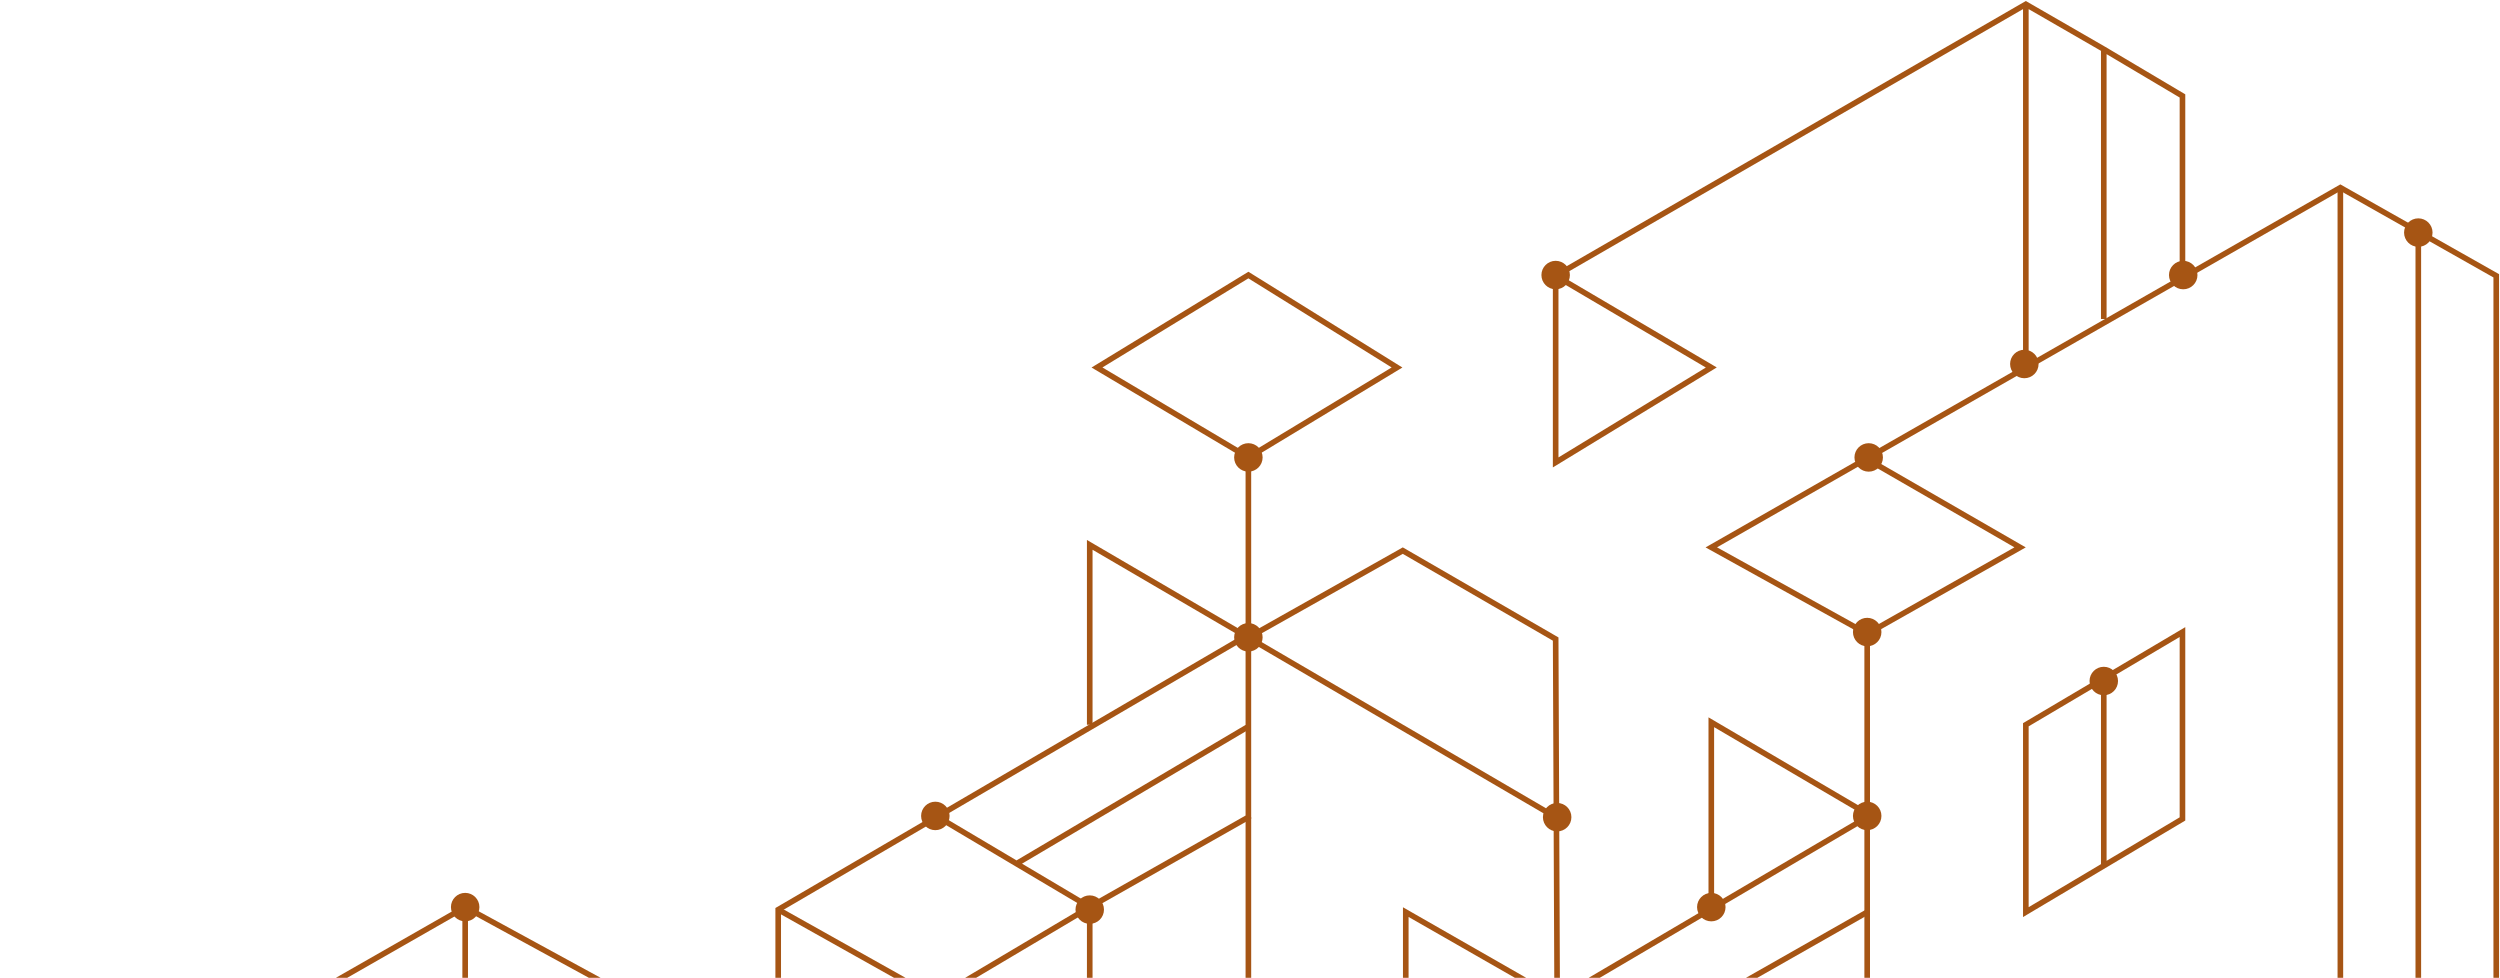 <svg version="1.1" id="Layer_1" xmlns="http://www.w3.org/2000/svg" xmlns:xlink="http://www.w3.org/1999/xlink" width="1000.7" height="391.4" viewBox="0 0 1000.7 391.4" xml:space="preserve"><style type="text/css">.st1{fill:none;stroke:#a65514;stroke-width:2.25;stroke-miterlimit:10;vector-effect:non-scaling-stroke}.st2{fill:#a65514}</style><defs><path id="SVGID_1_" d="M0 0h1000.7v391.4H0z"/></defs><clipPath id="SVGID_00000059300006297834288230000013201824788498891171_"><use xlink:href="#SVGID_1_" overflow="visible"/></clipPath><g id="ac71525d-b967-4ee0-9b76-5c58b66d3d42" clip-path="url(#SVGID_00000059300006297834288230000013201824788498891171_)"><path class="st1" d="M1.5 831.1V687.8l62.4-36.7"/><path class="st1" d="M63.9 831.1l-2.4-396.7 124.7-71.3 64.7 35.3v74.7l-64.1-37"/><path class="st1" d="M126.2 831.1V615.8l124.7-72.7 60 36.7v145.3l65.9-38-190.6-106m-93.5 250V667.7"/><path class="st1" d="M62.8 651.7l63.4 35.4 60-36.7V363.1m64.7 468v-288m60.6 73l-60.6-35m248.8 250v-144l-60.5 36 60.5 36 60.6-36.7v-70.6l-60.6-35.7v-145l-63.5 35v-143l63.5-36v-144l59.5-36-59.5-37-60.6 37 60.6 36"/><path class="st1" d="M436.2 290.1v-72l186.5 109m-311.2 37l62.4 35"/><path class="st1" d="M375.2 326.9l61 36.2-124.7 74v-73l186.5-109m-91.1 90.6l92.3-54.6m-63 144l63.5-36.7v-71.3m123.6 73l-.6-144.3-61.2-35.4-61.8 34.8m-63.5 250.9l-61.8 35.6-64.7-34.6 64.7-36 125.3 71.3 62.4-35v72.7l93 54.2 29.9 17.5v179.3m-31.1 0V634.3m-31.2 196.8v-217m-123 73l123-71.7m-123 .7l62.4-36m-31.8-54.9v73.2"/><path class="st1" d="M436.2 579.4v71.7l-61.8-35.7zm437.4 251.7V471.8l-62.7-35.3-187.6 105.6 61.7 35v-142l-122.3-70v70.7l61.2 33.9 123.5-71.3V253.7L685 219.1l251.8-144 62.4 35.3v720.7m-157.1 0V454.4m-31.2 376.7V436.5"/><path class="st1" d="M562.7 435.8l123.5-72.7 61.2-36m-92.7 90.7l92.7-52.7m0-111.4l61.2-34.6-62.4-36m127.4-72V38.4l-31.5-18.7-31.2-18-188.2 108.7v74.7l62.3-38-62.3-36.7m219.4 17.3v-108m-31.2 126V1.7m125.9 829.4v-756m31.2 756v-738m-157.1 197l62.7-37.1v74.8l-62.7 37.3zm31.2-17v73"/><path class="st1" d="M748 326.1l-63-37v75"/><circle class="st2" cx="499.7" cy="255.1" r="5.7"/><circle class="st2" cx="810.3" cy="145.7" r="5.7"/><circle class="st2" cx="622.7" cy="110.1" r="5.7"/><circle class="st2" cx="748" cy="183.1" r="5.7"/><circle class="st2" cx="747.4" cy="253" r="5.7"/><circle class="st2" cx="873.9" cy="110.1" r="5.7"/><circle class="st2" cx="968" cy="93.1" r="5.7"/><circle class="st2" cx="810.9" cy="437.1" r="5.7"/><circle class="st2" cx="623.3" cy="399.1" r="5.7"/><circle class="st2" cx="623.3" cy="327.1" r="5.7"/><circle class="st2" cx="436.2" cy="364.1" r="5.7"/><circle class="st2" cx="499.7" cy="540.9" r="5.7"/><circle class="st2" cx="560.3" cy="652.6" r="5.7"/><circle class="st2" cx="622.7" cy="615.3" r="5.7"/><circle class="st2" cx="499.7" cy="757.5" r="5.7"/><circle class="st2" cx="685" cy="435.1" r="5.7"/><circle class="st2" cx="685" cy="363.1" r="5.7"/><circle class="st2" cx="561.5" cy="579.4" r="5.7"/><circle class="st2" cx="374.4" cy="326.6" r="5.7"/><circle class="st2" cx="186.2" cy="363.1" r="5.7"/><circle class="st2" cx="374.4" cy="399.1" r="5.7"/><circle class="st2" cx="747.4" cy="326.6" r="5.7"/><circle class="st2" cx="842.1" cy="272.6" r="5.7"/><circle class="st2" cx="436.2" cy="505.3" r="5.7"/><circle class="st2" cx="186.2" cy="580.1" r="5.7"/><circle class="st2" cx="186.2" cy="437.1" r="5.7"/><circle class="st2" cx="126.2" cy="687.1" r="5.7"/><circle class="st2" cx="62.8" cy="652.6" r="5.7"/><circle class="st2" cx="250.9" cy="616.1" r="5.7"/><circle class="st2" cx="310.7" cy="651.1" r="5.7"/><circle class="st2" cx="499.7" cy="183.1" r="5.7"/></g></svg>